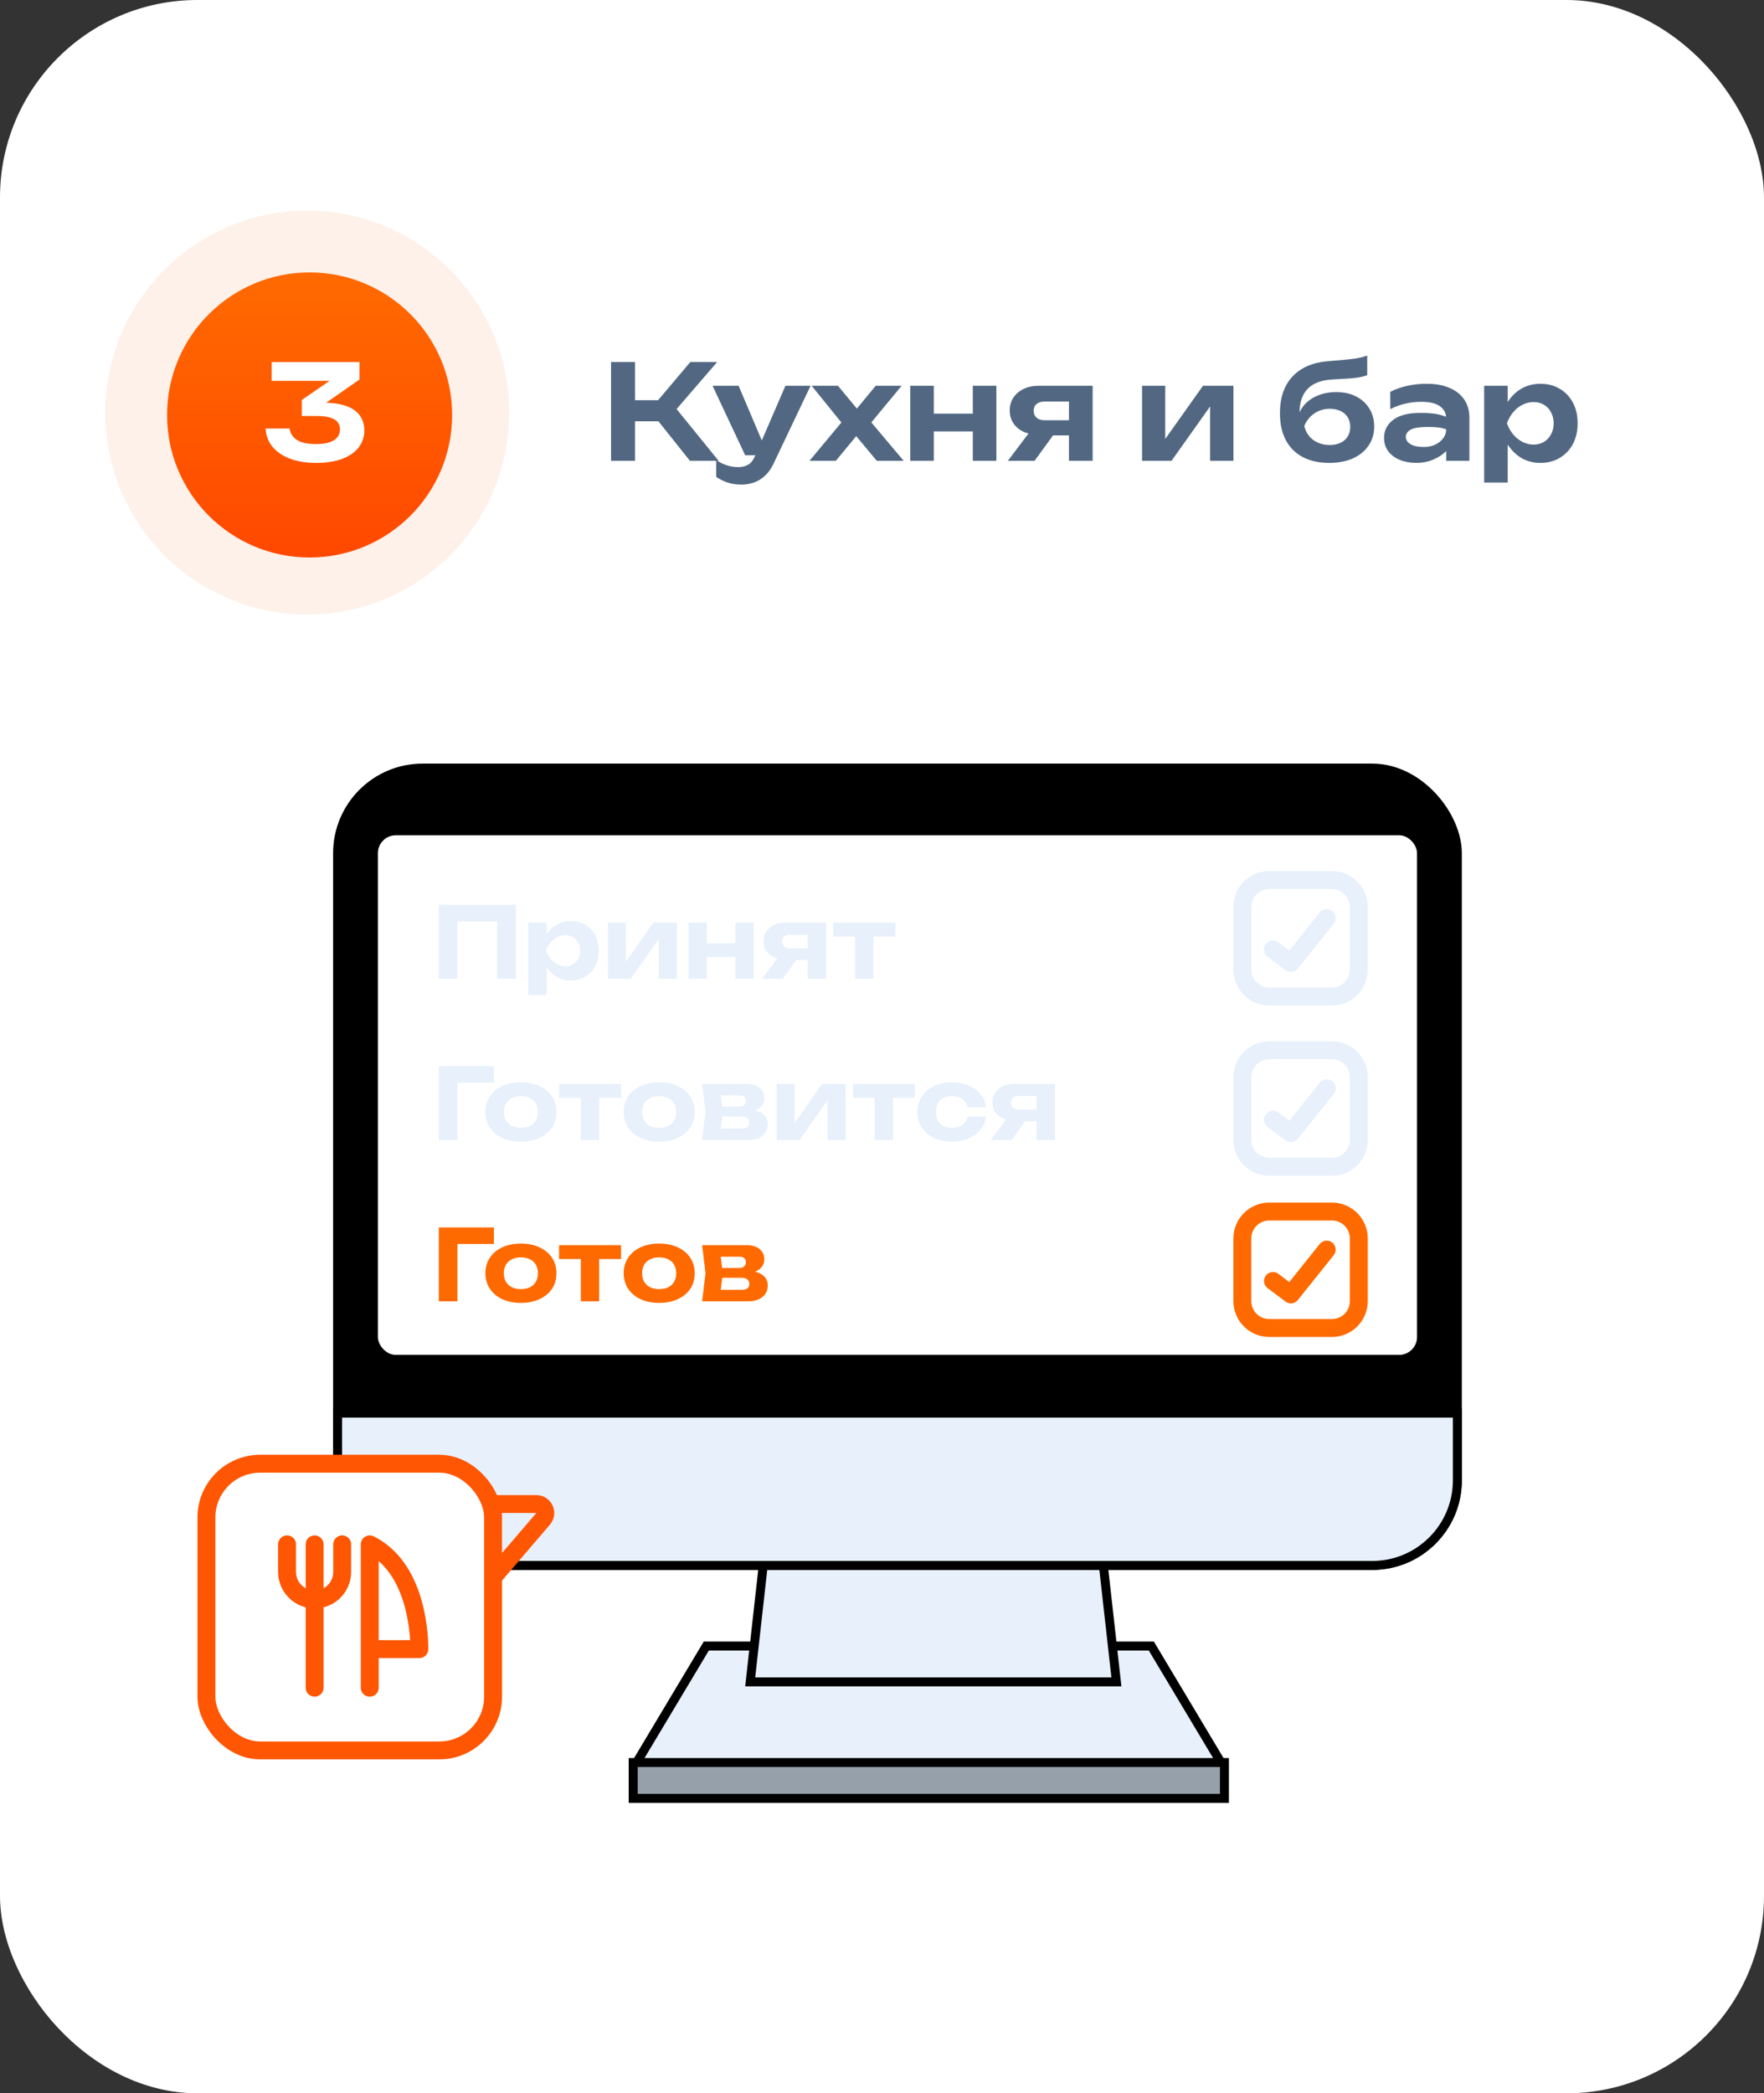 <svg xmlns="http://www.w3.org/2000/svg" width="268" height="318" viewBox="0 0 268 318" fill="none"><rect x="0" y="0" width="268" height="318" fill="#333333" stroke="none"/><rect width="268" height="318" rx="30" fill="white"></rect><rect x="96.198" y="267.751" width="89.826" height="5.444" fill="#96A0AA" stroke="black" stroke-width="1.361"></rect><path d="M174.92 250.059L185.504 267.751H96.718L107.302 250.059H174.92Z" fill="#E7F0FB" stroke="black" stroke-width="1.361"></path><path d="M167.479 236.449L169.613 255.502H113.975L116.108 236.449H167.479Z" fill="#E7F0FB" stroke="black" stroke-width="1.361"></path><rect x="50.607" y="116" width="171.486" height="122.49" rx="13.61" fill="black"></rect><path d="M221.413 214.673V224.88C221.413 232.021 215.624 237.81 208.483 237.81H64.218C57.077 237.81 51.288 232.021 51.288 224.88V214.673H221.413Z" fill="#E7F0FB" stroke="black" stroke-width="1.361"></path><rect x="57.41" y="126.889" width="157.876" height="78.938" rx="2.722" fill="white"></rect><path d="M78.361 137.465V148.693H75.532V138.692L76.819 139.965H68.226L69.499 138.692V148.693H66.669V137.465H78.361ZM80.261 140.159H83.031V142.734L82.926 143.094V145.309L83.031 145.968V151.163H80.261V140.159ZM82.118 144.426C82.267 143.508 82.552 142.714 82.971 142.046C83.39 141.377 83.919 140.858 84.558 140.489C85.207 140.11 85.925 139.92 86.714 139.92C87.552 139.92 88.286 140.11 88.914 140.489C89.553 140.868 90.052 141.397 90.412 142.076C90.771 142.744 90.951 143.528 90.951 144.426C90.951 145.324 90.771 146.113 90.412 146.792C90.052 147.46 89.553 147.984 88.914 148.364C88.286 148.743 87.552 148.932 86.714 148.932C85.915 148.932 85.197 148.748 84.558 148.378C83.929 147.999 83.405 147.475 82.986 146.807C82.567 146.128 82.277 145.334 82.118 144.426ZM88.136 144.426C88.136 143.967 88.041 143.563 87.852 143.213C87.662 142.854 87.397 142.575 87.058 142.375C86.729 142.166 86.349 142.061 85.92 142.061C85.481 142.061 85.062 142.166 84.663 142.375C84.263 142.575 83.914 142.854 83.615 143.213C83.325 143.563 83.101 143.967 82.941 144.426C83.101 144.885 83.325 145.294 83.615 145.654C83.914 146.003 84.263 146.283 84.663 146.492C85.062 146.692 85.481 146.792 85.92 146.792C86.349 146.792 86.729 146.692 87.058 146.492C87.397 146.283 87.662 146.003 87.852 145.654C88.041 145.294 88.136 144.885 88.136 144.426ZM92.352 148.693V140.159H95.077V147.196L94.448 147.016L99.254 140.159H102.832V148.693H100.092V141.492L100.736 141.686L95.825 148.693H92.352ZM104.618 140.159H107.388V148.693H104.618V140.159ZM111.73 140.159H114.499V148.693H111.73V140.159ZM106.205 143.303H112.792V145.384H106.205V143.303ZM123.501 144.067V145.833H119.369L119.339 145.744C118.68 145.744 118.096 145.634 117.587 145.414C117.088 145.185 116.699 144.86 116.42 144.441C116.14 144.022 116 143.538 116 142.989C116 142.42 116.14 141.926 116.42 141.507C116.699 141.088 117.088 140.758 117.587 140.519C118.096 140.279 118.68 140.159 119.339 140.159H125.507V148.693H122.722V140.863L123.516 142.001H120.028C119.648 142.001 119.349 142.091 119.129 142.27C118.92 142.45 118.815 142.699 118.815 143.019C118.815 143.338 118.92 143.593 119.129 143.782C119.349 143.972 119.648 144.067 120.028 144.067H123.501ZM121.794 144.696L118.92 148.693H115.776L118.77 144.696H121.794ZM129.914 141.118H132.699V148.693H129.914V141.118ZM126.605 140.159H136.022V142.27H126.605V140.159Z" fill="#E7F0FB"></path><path d="M202.358 133.693H192.831C190.576 133.693 188.748 135.521 188.748 137.776V147.303C188.748 149.558 190.576 151.386 192.831 151.386H202.358C204.613 151.386 206.441 149.558 206.441 147.303V137.776C206.441 135.521 204.613 133.693 202.358 133.693Z" stroke="#E7F0FB" stroke-width="2.722" stroke-linecap="round" stroke-linejoin="round"></path><path d="M201.564 139.478L196.12 146.283L193.398 144.241" stroke="#E7F0FB" stroke-width="2.722" stroke-linecap="round" stroke-linejoin="round"></path><path d="M75.038 161.963V164.478H68.226L69.499 163.205V173.191H66.669V161.963H75.038ZM79.135 173.43C78.057 173.43 77.114 173.241 76.305 172.862C75.497 172.482 74.868 171.953 74.419 171.275C73.97 170.596 73.745 169.812 73.745 168.924C73.745 168.026 73.97 167.242 74.419 166.574C74.868 165.895 75.497 165.366 76.305 164.987C77.124 164.608 78.067 164.418 79.135 164.418C80.213 164.418 81.156 164.608 81.965 164.987C82.783 165.366 83.417 165.895 83.866 166.574C84.315 167.242 84.54 168.026 84.54 168.924C84.54 169.822 84.315 170.611 83.866 171.29C83.417 171.958 82.783 172.482 81.965 172.862C81.156 173.241 80.213 173.43 79.135 173.43ZM79.135 171.335C79.684 171.335 80.148 171.24 80.527 171.05C80.916 170.85 81.211 170.571 81.411 170.212C81.62 169.852 81.725 169.423 81.725 168.924C81.725 168.425 81.62 167.996 81.411 167.637C81.211 167.277 80.916 167.003 80.527 166.813C80.148 166.614 79.684 166.514 79.135 166.514C78.606 166.514 78.147 166.614 77.758 166.813C77.368 167.003 77.069 167.277 76.859 167.637C76.65 167.996 76.545 168.425 76.545 168.924C76.545 169.423 76.65 169.852 76.859 170.212C77.069 170.571 77.368 170.85 77.758 171.05C78.147 171.24 78.606 171.335 79.135 171.335ZM88.247 165.616H91.031V173.191H88.247V165.616ZM84.938 164.657H94.355V166.768H84.938V164.657ZM100.144 173.43C99.066 173.43 98.123 173.241 97.315 172.862C96.506 172.482 95.877 171.953 95.428 171.275C94.979 170.596 94.754 169.812 94.754 168.924C94.754 168.026 94.979 167.242 95.428 166.574C95.877 165.895 96.506 165.366 97.315 164.987C98.133 164.608 99.076 164.418 100.144 164.418C101.222 164.418 102.165 164.608 102.974 164.987C103.792 165.366 104.426 165.895 104.875 166.574C105.324 167.242 105.549 168.026 105.549 168.924C105.549 169.822 105.324 170.611 104.875 171.29C104.426 171.958 103.792 172.482 102.974 172.862C102.165 173.241 101.222 173.43 100.144 173.43ZM100.144 171.335C100.693 171.335 101.157 171.24 101.536 171.05C101.926 170.85 102.22 170.571 102.42 170.212C102.629 169.852 102.734 169.423 102.734 168.924C102.734 168.425 102.629 167.996 102.42 167.637C102.22 167.277 101.926 167.003 101.536 166.813C101.157 166.614 100.693 166.514 100.144 166.514C99.615 166.514 99.156 166.614 98.767 166.813C98.377 167.003 98.078 167.277 97.868 167.637C97.659 167.996 97.554 168.425 97.554 168.924C97.554 169.423 97.659 169.852 97.868 170.212C98.078 170.571 98.377 170.85 98.767 171.05C99.156 171.24 99.615 171.335 100.144 171.335ZM106.675 173.191L107.184 168.924L106.675 164.657H113.427C114.255 164.657 114.909 164.852 115.388 165.241C115.877 165.621 116.122 166.14 116.122 166.798C116.122 167.417 115.877 167.921 115.388 168.31C114.899 168.69 114.22 168.919 113.352 168.999L113.546 168.55C114.545 168.58 115.308 168.789 115.837 169.179C116.376 169.558 116.645 170.092 116.645 170.781C116.645 171.519 116.371 172.108 115.822 172.547C115.283 172.976 114.55 173.191 113.621 173.191H106.675ZM109.355 172.592L108.277 171.439H112.738C113.117 171.439 113.397 171.359 113.576 171.2C113.756 171.04 113.846 170.816 113.846 170.526C113.846 170.257 113.746 170.037 113.546 169.867C113.347 169.698 113.028 169.613 112.588 169.613H108.831V168.116H112.259C112.618 168.116 112.883 168.041 113.052 167.891C113.232 167.731 113.322 167.522 113.322 167.262C113.322 167.013 113.242 166.808 113.082 166.649C112.923 166.489 112.673 166.409 112.334 166.409H108.292L109.355 165.271L109.819 168.924L109.355 172.592ZM117.996 173.191V164.657H120.72V171.694L120.092 171.514L124.897 164.657H128.475V173.191H125.736V165.99L126.379 166.184L121.469 173.191H117.996ZM132.882 165.616H135.666V173.191H132.882V165.616ZM129.573 164.657H138.99V166.768H129.573V164.657ZM149.78 169.643C149.7 170.391 149.42 171.05 148.941 171.619C148.472 172.188 147.863 172.632 147.115 172.951C146.376 173.271 145.543 173.43 144.615 173.43C143.587 173.43 142.678 173.241 141.89 172.862C141.101 172.482 140.488 171.953 140.048 171.275C139.609 170.596 139.39 169.812 139.39 168.924C139.39 168.036 139.609 167.252 140.048 166.574C140.488 165.895 141.101 165.366 141.89 164.987C142.678 164.608 143.587 164.418 144.615 164.418C145.543 164.418 146.376 164.578 147.115 164.897C147.863 165.216 148.472 165.661 148.941 166.229C149.42 166.788 149.7 167.447 149.78 168.206H147.01C146.9 167.657 146.626 167.237 146.187 166.948C145.757 166.659 145.233 166.514 144.615 166.514C144.126 166.514 143.696 166.609 143.327 166.798C142.968 166.988 142.688 167.262 142.489 167.622C142.289 167.981 142.189 168.415 142.189 168.924C142.189 169.433 142.289 169.867 142.489 170.227C142.688 170.586 142.968 170.86 143.327 171.05C143.696 171.24 144.126 171.335 144.615 171.335C145.243 171.335 145.772 171.185 146.201 170.885C146.631 170.576 146.9 170.162 147.01 169.643H149.78ZM158.267 168.565V170.331H154.135L154.105 170.242C153.447 170.242 152.863 170.132 152.354 169.912C151.855 169.683 151.466 169.358 151.186 168.939C150.907 168.52 150.767 168.036 150.767 167.487C150.767 166.918 150.907 166.424 151.186 166.005C151.466 165.586 151.855 165.256 152.354 165.017C152.863 164.777 153.447 164.657 154.105 164.657H160.274V173.191H157.489V165.361L158.282 166.499H154.794C154.415 166.499 154.115 166.589 153.896 166.768C153.686 166.948 153.581 167.198 153.581 167.517C153.581 167.836 153.686 168.091 153.896 168.28C154.115 168.47 154.415 168.565 154.794 168.565H158.267ZM156.561 169.194L153.686 173.191H150.542L153.537 169.194H156.561Z" fill="#E7F0FB"></path><path d="M202.358 159.552H192.831C190.576 159.552 188.748 161.38 188.748 163.635V173.162C188.748 175.417 190.576 177.245 192.831 177.245H202.358C204.613 177.245 206.441 175.417 206.441 173.162V163.635C206.441 161.38 204.613 159.552 202.358 159.552Z" stroke="#E7F0FB" stroke-width="2.722" stroke-linecap="round" stroke-linejoin="round"></path><path d="M201.564 165.336L196.12 172.141L193.398 170.1" stroke="#E7F0FB" stroke-width="2.722" stroke-linecap="round" stroke-linejoin="round"></path><path d="M75.038 186.461V188.976H68.226L69.499 187.703V197.689H66.669V186.461H75.038ZM79.135 197.929C78.057 197.929 77.114 197.739 76.305 197.36C75.497 196.98 74.868 196.451 74.419 195.773C73.97 195.094 73.745 194.311 73.745 193.422C73.745 192.524 73.97 191.74 74.419 191.072C74.868 190.393 75.497 189.864 76.305 189.485C77.124 189.106 78.067 188.916 79.135 188.916C80.213 188.916 81.156 189.106 81.965 189.485C82.783 189.864 83.417 190.393 83.866 191.072C84.315 191.74 84.54 192.524 84.54 193.422C84.54 194.32 84.315 195.109 83.866 195.788C83.417 196.456 82.783 196.98 81.965 197.36C81.156 197.739 80.213 197.929 79.135 197.929ZM79.135 195.833C79.684 195.833 80.148 195.738 80.527 195.548C80.916 195.349 81.211 195.069 81.411 194.71C81.62 194.35 81.725 193.921 81.725 193.422C81.725 192.923 81.62 192.494 81.411 192.135C81.211 191.775 80.916 191.501 80.527 191.311C80.148 191.112 79.684 191.012 79.135 191.012C78.606 191.012 78.147 191.112 77.758 191.311C77.368 191.501 77.069 191.775 76.859 192.135C76.65 192.494 76.545 192.923 76.545 193.422C76.545 193.921 76.65 194.35 76.859 194.71C77.069 195.069 77.368 195.349 77.758 195.548C78.147 195.738 78.606 195.833 79.135 195.833ZM88.247 190.114H91.031V197.689H88.247V190.114ZM84.938 189.156H94.355V191.266H84.938V189.156ZM100.144 197.929C99.066 197.929 98.123 197.739 97.315 197.36C96.506 196.98 95.877 196.451 95.428 195.773C94.979 195.094 94.754 194.311 94.754 193.422C94.754 192.524 94.979 191.74 95.428 191.072C95.877 190.393 96.506 189.864 97.315 189.485C98.133 189.106 99.076 188.916 100.144 188.916C101.222 188.916 102.165 189.106 102.974 189.485C103.792 189.864 104.426 190.393 104.875 191.072C105.324 191.74 105.549 192.524 105.549 193.422C105.549 194.32 105.324 195.109 104.875 195.788C104.426 196.456 103.792 196.98 102.974 197.36C102.165 197.739 101.222 197.929 100.144 197.929ZM100.144 195.833C100.693 195.833 101.157 195.738 101.536 195.548C101.926 195.349 102.22 195.069 102.42 194.71C102.629 194.35 102.734 193.921 102.734 193.422C102.734 192.923 102.629 192.494 102.42 192.135C102.22 191.775 101.926 191.501 101.536 191.311C101.157 191.112 100.693 191.012 100.144 191.012C99.615 191.012 99.156 191.112 98.767 191.311C98.377 191.501 98.078 191.775 97.868 192.135C97.659 192.494 97.554 192.923 97.554 193.422C97.554 193.921 97.659 194.35 97.868 194.71C98.078 195.069 98.377 195.349 98.767 195.548C99.156 195.738 99.615 195.833 100.144 195.833ZM106.675 197.689L107.184 193.422L106.675 189.156H113.427C114.255 189.156 114.909 189.35 115.388 189.739C115.877 190.119 116.122 190.638 116.122 191.296C116.122 191.915 115.877 192.419 115.388 192.808C114.899 193.188 114.22 193.417 113.352 193.497L113.546 193.048C114.545 193.078 115.308 193.287 115.837 193.677C116.376 194.056 116.645 194.59 116.645 195.279C116.645 196.017 116.371 196.606 115.822 197.045C115.283 197.474 114.55 197.689 113.621 197.689H106.675ZM109.355 197.09L108.277 195.937H112.738C113.117 195.937 113.397 195.858 113.576 195.698C113.756 195.538 113.846 195.314 113.846 195.024C113.846 194.755 113.746 194.535 113.546 194.365C113.347 194.196 113.028 194.111 112.588 194.111H108.831V192.614H112.259C112.618 192.614 112.883 192.539 113.052 192.389C113.232 192.23 113.322 192.02 113.322 191.76C113.322 191.511 113.242 191.306 113.082 191.147C112.923 190.987 112.673 190.907 112.334 190.907H108.292L109.355 189.769L109.819 193.422L109.355 197.09Z" fill="#FF6A00"></path><path d="M202.358 184.05H192.831C190.576 184.05 188.748 185.878 188.748 188.133V197.66C188.748 199.915 190.576 201.743 192.831 201.743H202.358C204.613 201.743 206.441 199.915 206.441 197.66V188.133C206.441 185.878 204.613 184.05 202.358 184.05Z" stroke="#FF6A00" stroke-width="2.722" stroke-linecap="round" stroke-linejoin="round"></path><path d="M201.564 189.834L196.12 196.639L193.398 194.597" stroke="#FF6A00" stroke-width="2.722" stroke-linecap="round" stroke-linejoin="round"></path><path d="M72.191 228.486H81.481C82.644 228.486 83.271 229.85 82.514 230.732L74.288 240.33C73.505 241.243 72.008 240.766 71.899 239.567L70.83 227.805" stroke="#FF5603" stroke-width="2.722" stroke-linecap="round"></path><rect x="31.361" y="222.361" width="43.552" height="43.552" rx="8.166" fill="white" stroke="#FF5603" stroke-width="2.722"></rect><path d="M56.174 256.386V234.61C62.874 237.961 63.712 247.173 63.712 250.524H56.174" stroke="#FF5603" stroke-width="2.722" stroke-linecap="round" stroke-linejoin="round"></path><path d="M47.801 234.61V256.386" stroke="#FF5603" stroke-width="2.722" stroke-linecap="round" stroke-linejoin="round"></path><path d="M51.987 234.61V238.798C51.987 239.348 51.878 239.893 51.668 240.401C51.458 240.909 51.149 241.37 50.76 241.759C50.371 242.148 49.91 242.457 49.402 242.667C48.894 242.877 48.349 242.986 47.799 242.986C46.688 242.986 45.623 242.545 44.838 241.759C44.053 240.974 43.611 239.909 43.611 238.798V234.61" stroke="#FF5603" stroke-width="2.722" stroke-linecap="round" stroke-linejoin="round"></path><circle cx="46.677" cy="62.677" r="30.677" fill="#EF7123" fill-opacity="0.1"></circle><circle cx="47.037" cy="63.038" r="21.654" fill="url(#paint0_linear_3746_8316)"></circle><path d="M41.271 55H54.611V57.66L48.031 62.24L47.611 61.18H49.071C50.538 61.18 51.731 61.353 52.651 61.7C53.571 62.033 54.251 62.52 54.691 63.16C55.131 63.787 55.351 64.54 55.351 65.42C55.351 66.353 55.071 67.193 54.511 67.94C53.965 68.673 53.145 69.253 52.051 69.68C50.971 70.107 49.631 70.32 48.031 70.32C46.511 70.32 45.185 70.107 44.051 69.68C42.918 69.24 42.031 68.633 41.391 67.86C40.751 67.073 40.405 66.153 40.351 65.1H43.991C44.111 65.86 44.498 66.447 45.151 66.86C45.805 67.26 46.765 67.46 48.031 67.46C49.218 67.46 50.118 67.267 50.731 66.88C51.345 66.493 51.651 65.94 51.651 65.22C51.651 64.807 51.538 64.453 51.311 64.16C51.098 63.853 50.738 63.62 50.231 63.46C49.725 63.287 49.038 63.2 48.171 63.2H45.851V60.76L52.691 56.06L53.211 57.86H41.271V55Z" fill="white"></path><path d="M92.834 70V55H96.474V70H92.834ZM98.694 62.32L104.874 55H108.954L102.794 62.14L109.174 70H104.814L98.694 62.32ZM94.853 60.8H102.214V64H94.853V60.8ZM112.692 73.62C111.906 73.62 111.206 73.52 110.592 73.32C109.979 73.133 109.386 72.84 108.812 72.44V69.9C109.399 70.273 109.952 70.54 110.472 70.7C110.992 70.873 111.566 70.96 112.192 70.96C112.752 70.96 113.239 70.84 113.652 70.6C114.079 70.36 114.432 69.92 114.712 69.28L119.332 58.6H123.152L117.532 70.42C117.159 71.207 116.712 71.833 116.192 72.3C115.686 72.767 115.132 73.1 114.532 73.3C113.946 73.513 113.332 73.62 112.692 73.62ZM113.212 69.16L108.252 58.6H112.212L116.692 69.16H113.212ZM122.989 70L128.329 63.58V64.8L123.309 58.6H127.309L130.769 62.78H129.589L133.049 58.6H136.989L131.809 64.86L131.629 63.28L137.289 70H133.209L129.469 65.52H130.689L126.989 70H122.989ZM138.296 58.6H141.876V70H138.296V58.6ZM147.796 58.6H151.376V70H147.796V58.6ZM140.336 62.84H149.196V65.54H140.336V62.84ZM163.424 63.84V66.14H157.884L157.844 66.04C156.964 66.04 156.19 65.893 155.524 65.6C154.857 65.293 154.337 64.86 153.964 64.3C153.59 63.74 153.404 63.093 153.404 62.36C153.404 61.613 153.59 60.96 153.964 60.4C154.337 59.84 154.857 59.4 155.524 59.08C156.19 58.76 156.964 58.6 157.844 58.6H166.004V70H162.404V59.54L163.464 61H158.724C158.19 61 157.777 61.127 157.484 61.38C157.19 61.62 157.044 61.96 157.044 62.4C157.044 62.84 157.19 63.193 157.484 63.46C157.777 63.713 158.19 63.84 158.724 63.84H163.424ZM161.064 64.66L157.184 70H153.124L157.164 64.66H161.064ZM173.511 70V58.6H177.031V68.08L176.211 67.84L182.771 58.6H187.391V70H183.851V60.32L184.691 60.56L177.991 70H173.511ZM201.938 70.32C200.365 70.32 199.018 70.02 197.898 69.42C196.778 68.82 195.925 67.96 195.338 66.84C194.752 65.72 194.458 64.367 194.458 62.78C194.458 60.42 195.092 58.56 196.358 57.2C197.638 55.827 199.472 55.047 201.858 54.86C202.832 54.78 203.638 54.713 204.278 54.66C204.918 54.593 205.438 54.533 205.838 54.48C206.252 54.413 206.598 54.347 206.878 54.28C207.172 54.2 207.452 54.113 207.718 54.02V57C207.438 57.107 207.078 57.207 206.638 57.3C206.198 57.38 205.645 57.447 204.978 57.5C204.325 57.54 203.518 57.587 202.558 57.64C200.825 57.72 199.538 58.187 198.698 59.04C197.858 59.88 197.438 61.107 197.438 62.72V63.22L197.318 62.96C197.572 62.253 197.972 61.647 198.518 61.14C199.065 60.633 199.718 60.247 200.478 59.98C201.252 59.7 202.085 59.56 202.978 59.56C204.138 59.56 205.152 59.78 206.018 60.22C206.885 60.66 207.558 61.273 208.038 62.06C208.532 62.833 208.778 63.747 208.778 64.8C208.778 65.907 208.492 66.873 207.918 67.7C207.358 68.527 206.565 69.173 205.538 69.64C204.512 70.093 203.312 70.32 201.938 70.32ZM202.018 67.6C202.658 67.6 203.212 67.487 203.678 67.26C204.145 67.033 204.505 66.713 204.758 66.3C205.012 65.887 205.138 65.4 205.138 64.84C205.138 64.293 205.012 63.813 204.758 63.4C204.505 62.987 204.145 62.667 203.678 62.44C203.212 62.213 202.658 62.1 202.018 62.1C201.152 62.1 200.378 62.333 199.698 62.8C199.018 63.253 198.505 63.887 198.158 64.7C198.358 65.58 198.805 66.287 199.498 66.82C200.205 67.34 201.045 67.6 202.018 67.6ZM219.719 63.64C219.719 62.813 219.406 62.173 218.779 61.72C218.166 61.267 217.199 61.04 215.879 61.04C215.106 61.04 214.313 61.133 213.499 61.32C212.686 61.507 211.926 61.787 211.219 62.16V59.52C212.086 59.093 212.966 58.787 213.859 58.6C214.766 58.4 215.726 58.3 216.739 58.3C218.073 58.3 219.213 58.5 220.159 58.9C221.119 59.287 221.873 59.867 222.419 60.64C222.966 61.413 223.239 62.353 223.239 63.46V70H219.719V63.64ZM215.179 62.74C216.899 62.687 218.219 62.813 219.139 63.12C220.073 63.413 220.586 63.647 220.679 63.82C220.773 63.98 220.819 64.873 220.819 66.5C220.819 66.833 220.686 67.22 220.419 67.66C220.153 68.087 219.773 68.507 219.279 68.92C218.786 69.32 218.193 69.653 217.499 69.92C216.806 70.187 216.033 70.32 215.179 70.32C214.246 70.32 213.406 70.167 212.659 69.86C211.926 69.553 211.346 69.12 210.919 68.56C210.493 67.987 210.279 67.307 210.279 66.52C210.279 65.747 210.493 65.08 210.919 64.52C211.359 63.947 211.946 63.513 212.679 63.22C213.426 62.927 214.259 62.767 215.179 62.74ZM216.979 64.86C215.686 64.86 214.793 65 214.299 65.28C213.819 65.56 213.579 65.92 213.579 66.36C213.579 66.813 213.819 67.187 214.299 67.48C214.779 67.76 215.439 67.9 216.279 67.9C217.293 67.9 218.119 67.633 218.759 67.1C219.399 66.553 219.719 65.933 219.719 65.24C219.199 64.987 218.286 64.86 216.979 64.86ZM225.484 58.6H229.064V62.1L228.924 62.58V65.46L229.064 66.32V73.3H225.484V58.6ZM227.864 64.3C228.077 63.087 228.464 62.033 229.024 61.14C229.584 60.233 230.29 59.533 231.144 59.04C232.01 58.547 232.97 58.3 234.024 58.3C235.144 58.3 236.124 58.553 236.964 59.06C237.817 59.553 238.484 60.253 238.964 61.16C239.444 62.053 239.684 63.1 239.684 64.3C239.684 65.5 239.444 66.553 238.964 67.46C238.484 68.353 237.817 69.053 236.964 69.56C236.124 70.067 235.144 70.32 234.024 70.32C232.957 70.32 231.997 70.073 231.144 69.58C230.304 69.073 229.597 68.373 229.024 67.48C228.464 66.573 228.077 65.513 227.864 64.3ZM236.044 64.3C236.044 63.673 235.91 63.12 235.644 62.64C235.39 62.147 235.037 61.767 234.584 61.5C234.13 61.22 233.604 61.08 233.004 61.08C232.404 61.08 231.83 61.22 231.284 61.5C230.75 61.767 230.284 62.147 229.884 62.64C229.484 63.12 229.17 63.673 228.944 64.3C229.17 64.94 229.484 65.5 229.884 65.98C230.284 66.46 230.75 66.84 231.284 67.12C231.83 67.4 232.404 67.54 233.004 67.54C233.604 67.54 234.13 67.4 234.584 67.12C235.037 66.84 235.39 66.46 235.644 65.98C235.91 65.5 236.044 64.94 236.044 64.3Z" fill="#526882"></path><defs><linearGradient id="paint0_linear_3746_8316" x1="47.037" y1="41.384" x2="47.037" y2="84.692" gradientUnits="userSpaceOnUse"><stop stop-color="#FF6A00"></stop><stop offset="1" stop-color="#FF4800"></stop></linearGradient></defs></svg>